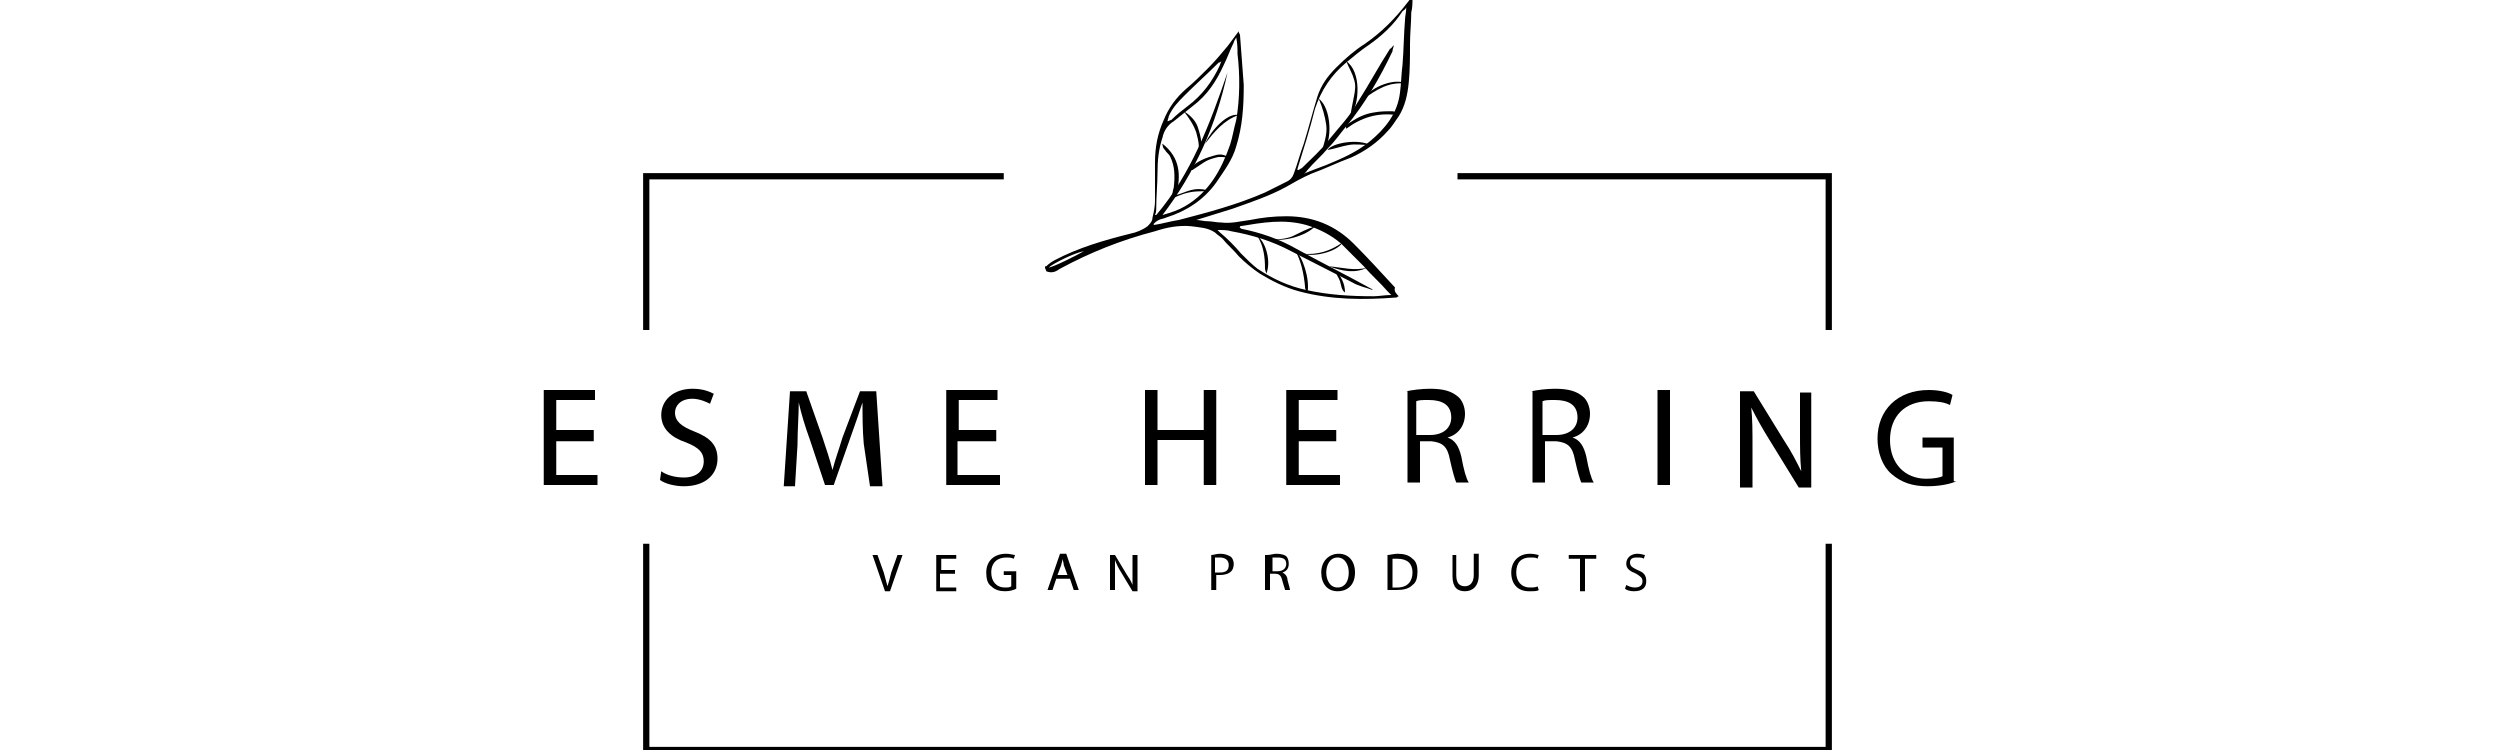 <svg xmlns="http://www.w3.org/2000/svg" xmlns:xlink="http://www.w3.org/1999/xlink" class="logo-biz2" x="0px" y="0px" viewBox="0 0 200 60" style="enable-background:new 0 0 200 60;" xml:space="preserve"><style type="text/css">	.st0{fill:none;stroke:#000000;stroke-width:0.5;stroke-miterlimit:10;}</style><g>	<g>		<g>			<path d="M111.9,23.7c-0.1,0-0.1,0.1-0.2,0.1c-2.6,0.2-5.2,0.2-7.8-0.5c-1.1-0.3-2.1-0.8-3.1-1.4c-0.6-0.4-1.2-0.9-1.7-1.4    c-0.4-0.5-0.9-0.9-1.3-1.4c-0.2-0.2-0.4-0.3-0.6-0.5c-0.6-0.4-1.2-0.4-1.9-0.5c-1-0.1-2,0.1-2.9,0.4c-2.7,0.7-5.2,1.7-7.6,3    c-0.3,0.2-0.6,0.4-1.1,0.2c0-0.1-0.1-0.2-0.1-0.3c0-0.1,0-0.1,0.1-0.1c0.2-0.2,0.5-0.4,0.7-0.5c1.9-1,4-1.6,6-2.1    c0.5-0.1,1-0.3,1.4-0.6c0.2-0.2,0.4-0.4,0.4-0.7c0.1-0.4,0.2-0.9,0.2-1.3c0-1,0-2.1,0-3.1c0-1.2,0.2-2.3,0.7-3.4    c0.4-1,1-1.8,1.8-2.5c0.6-0.5,1.2-1.1,1.7-1.6c0.6-0.6,1.1-1.2,1.6-1.8c0.3-0.4,0.6-0.8,0.9-1.2c0,0.2,0.1,0.2,0.1,0.3    c0.1,1.3,0.2,2.7,0.3,4c0,1.7-0.1,3.3-0.6,4.9c-0.3,1.1-1,2-1.6,2.9c-1,1.4-2.4,2.3-4,2.8c-0.2,0.1-0.4,0.1-0.6,0.2    c-0.2,0.1-0.3,0.2-0.4,0.3c0,0,0,0.1,0,0.1c0.7-0.1,1.3-0.3,2-0.4c2.3-0.6,4.6-1.2,6.9-2.2c0.6-0.3,1.2-0.6,1.8-0.9    c0.2-0.1,0.4-0.3,0.5-0.6c0.3-0.8,0.5-1.6,0.8-2.4c0.4-1.3,0.7-2.5,1.1-3.8c0.3-0.9,0.8-1.6,1.5-2.3c0.7-0.7,1.5-1.4,2.3-1.9    c1.3-0.9,2.4-2,3.4-3.3c0.1-0.1,0.2-0.3,0.3-0.4c0,0,0.1,0,0.1,0c0,0.4,0,0.8-0.1,1.2c0,0.8-0.1,1.7-0.1,2.5c0,1,0,2.1-0.1,3.1    c-0.1,1-0.3,1.9-0.8,2.7c-0.3,0.4-0.5,0.8-0.9,1.2c-0.8,0.9-1.8,1.6-2.9,2.1c-1.1,0.4-2.1,0.9-3.2,1.3c-0.7,0.3-1.4,0.7-2.1,1.1    c-1.3,0.7-2.8,1.2-4.2,1.7c-1,0.3-1.9,0.6-2.9,0.9c0.3,0,0.6,0.1,0.9,0.1c0.4,0,0.7,0.1,1.1,0.1c0.8,0.1,1.5-0.1,2.3-0.2    c1-0.2,1.9-0.3,2.9-0.3c2.1,0,3.9,0.7,5.4,2.2c1.1,1.1,2.2,2.3,3.3,3.5C111.5,23.3,111.7,23.5,111.9,23.7z M111.5,3.6    C111.6,3.6,111.6,3.6,111.5,3.6c0,0.2-0.1,0.3-0.1,0.5c-1,2.1-2.2,4.2-3.7,6c-0.5,0.6-0.9,1.2-1.5,1.8c-0.5,0.6-1.1,1.1-1.6,1.7    c-0.1,0.1-0.1,0.2-0.3,0.3c0.7-0.3,1.3-0.5,1.8-0.7c1.2-0.5,2.4-1,3.5-1.9c1.2-1,2.2-2.2,2.4-3.9c0.1-0.7,0.1-1.5,0.2-2.2    c0.1-1.2,0.1-2.4,0.2-3.6c0-0.3,0.1-0.6,0.1-1c-0.1,0.2-0.2,0.2-0.3,0.3c-0.7,1.1-1.7,2-2.7,2.7c-0.6,0.4-1.2,0.9-1.8,1.4    c-1.2,1-2,2.2-2.5,3.7c-0.4,1.6-0.9,3.2-1.4,4.8c0,0,0,0.1,0,0.1c0,0,0.1,0,0.1,0c0.1-0.1,0.2-0.1,0.3-0.2    c0.7-0.7,1.5-1.4,2.1-2.2c0.8-1,1.7-1.9,2.3-3c0.9-1.4,1.7-2.9,2.6-4.3C111.3,3.9,111.4,3.7,111.5,3.6z M93,17.2    C93.1,17.2,93.1,17.3,93,17.2c0.7-0.2,1.3-0.4,1.8-0.7c1.9-1.1,2.9-2.9,3.6-4.9c0.2-0.6,0.3-1.3,0.5-2C99.2,7.8,99.2,6,99,4.3    C99,3.9,99,3.5,98.9,3c-0.1,0.2-0.2,0.3-0.2,0.4c-0.3,0.6-0.5,1.2-0.8,1.8c-0.6,1.3-1.3,2.4-2.5,3.3c-0.5,0.4-1,0.8-1.5,1.2    c-0.5,0.3-0.8,0.8-0.9,1.3c-0.3,0.9-0.4,1.8-0.4,2.8c0,0.9-0.1,1.9-0.1,2.8c0,0.2,0,0.4-0.1,0.6c0,0,0.1,0,0.1,0    c2.8-3.3,4.3-7.3,5.7-11.4C97.3,10,95.6,13.8,93,17.2z M99.1,18.2c0.1,0,0.1,0,0.2,0.1c1.5,0.3,3,0.8,4.4,1.6c2,1.1,4,2.1,6,3.2    c0.1,0,0.1,0.1,0.1,0.1c-0.5-0.2-1.1-0.3-1.6-0.6c-1.6-0.8-3.3-1.7-4.9-2.5c-1.5-0.8-3.1-1.3-4.8-1.6c-0.3-0.1-0.7-0.1-1.1-0.1    c0.1,0.1,0.2,0.2,0.2,0.2c0.6,0.5,1.2,1.1,1.7,1.7c0.4,0.4,0.9,0.9,1.3,1.2c1.2,0.8,2.5,1.4,3.9,1.7c1.8,0.4,3.6,0.5,5.4,0.5    c0.4,0,0.9-0.1,1.4-0.1c-0.1-0.1-0.2-0.2-0.3-0.3c-0.6-0.7-1.3-1.3-1.9-2c-0.6-0.6-1.2-1.2-1.8-1.8c-0.8-0.7-1.8-1.2-2.8-1.5    c-1.8-0.5-3.5-0.2-5.3,0.1C99.2,18.2,99.2,18.2,99.1,18.2z M93.4,9.7C93.4,9.8,93.4,9.8,93.4,9.7c0.1,0,0.2-0.1,0.3-0.1    c0.4-0.4,0.9-0.8,1.3-1.1c1.2-0.9,2-2,2.6-3.3c0-0.1,0.1-0.2,0.1-0.3C97.6,5,97.6,5,97.5,5c-0.9,0.9-1.8,1.7-2.7,2.6    c-0.5,0.5-1,1-1.3,1.7C93.5,9.4,93.4,9.6,93.4,9.7z M83.9,21.4c0.3,0,2.3-1,2.8-1.3C86,20.2,84.2,21.1,83.9,21.4z"></path>		</g>		<g>			<path d="M93,11.5c1.4,1.1,1.5,2.5,1.1,4.1c0.4-0.1,0.8-0.3,1.2-0.4c0.4-0.1,0.8-0.1,1.2,0c0,0,0,0.1,0,0.1c-0.5,0-1,0-1.4,0.1    c-0.5,0.1-0.9,0.3-1.4,0.5c0.1-0.3,0.1-0.6,0.2-0.9c0.1-0.9,0.1-1.7-0.3-2.5c-0.1-0.2-0.3-0.3-0.4-0.5C93.1,11.9,93,11.8,93,11.5    C92.9,11.6,93,11.6,93,11.5z"></path>			<path d="M105.5,7.9c1,0.7,1.2,3.5,0.2,4.4c0.2-0.8,0.5-1.5,0.4-2.3C106,9.3,105.8,8.6,105.5,7.9z"></path>			<path d="M107.7,4.9c1.2,0.8,1.1,3.4,0.3,4.5c0.1-0.6,0.2-1.1,0.3-1.6c0.1-0.5,0.2-1,0-1.5C108.2,5.9,107.9,5.4,107.7,4.9z"></path>			<path d="M111.7,9.2c-1.5-0.2-2.8,0.2-4,1.1c-0.1-0.3,0.1-0.4,0.3-0.5c0.6-0.4,1.2-0.7,1.9-0.8c0.5-0.1,1-0.1,1.5-0.1    c0.1,0,0.3,0.1,0.4,0.1C111.7,9.1,111.7,9.1,111.7,9.2z"></path>			<path d="M95.8,12.6c0.2-0.7,0.1-1.3-0.1-2c-0.2-0.6-0.6-1.2-1-1.7c0.5,0.3,0.9,0.7,1.1,1.2C96.1,11,96.3,11.8,95.8,12.6z"></path>			<path d="M109.6,11.6c-0.6,0-1.2-0.1-1.7,0c-0.6,0.1-1.1,0.3-1.7,0.4C106.6,11.4,108.7,11.1,109.6,11.6z"></path>			<path d="M99.1,9.2c-1.2,0.4-2,1.4-2.7,2.3C96.9,10.4,98.2,9,99.1,9.2z"></path>			<path d="M95.2,13.5c0.5-0.6,1.3-0.9,2.1-1.1c0.4-0.1,0.7,0,1,0.2c-0.3,0-0.7-0.1-1,0c-0.4,0.1-0.7,0.2-1,0.4    c-0.3,0.2-0.6,0.4-0.9,0.6C95.3,13.6,95.2,13.6,95.2,13.5z"></path>			<path d="M103.6,20c0.6,0.5,1.2,2.3,1,3.4c-0.2-0.2-0.2-0.4-0.2-0.5C104.3,21.9,104.1,20.9,103.6,20C103.5,20.1,103.6,20,103.6,20    z"></path>			<path d="M109.1,7.9c0.6-1,2.6-1.7,3.4-1.2C111.1,6.5,110.1,7.2,109.1,7.9z"></path>			<path d="M100.6,18.9c0.7,0.5,1.1,2.1,0.7,3c0-0.1-0.1-0.3-0.1-0.4C101.2,20.6,101.1,19.7,100.6,18.9z"></path>			<path d="M104.2,20.3c1.2,0.1,2.2-0.2,3.2-0.9C107,20.1,105.2,20.6,104.2,20.3z"></path>			<path d="M105.2,18.1c-0.7,0.8-2.7,1.3-3.6,1c0.6,0.1,1.3,0,1.8-0.2C104,18.6,104.6,18.3,105.2,18.1z"></path>			<path d="M109.4,21.4c-1,0.5-2,0.3-3.1-0.1C107.4,21.4,108.4,21.7,109.4,21.4z"></path>			<path d="M106.8,21.6c0.5,0.5,0.8,1.1,0.8,1.8c-0.3-0.2-0.3-0.6-0.4-0.9C107.1,22.2,106.9,22,106.8,21.6    C106.8,21.7,106.8,21.6,106.8,21.6z"></path>		</g>	</g>	<g>		<g>			<g>				<path d="M47.5,35.3h-3V38h3.3v0.8h-4.3v-7.6h4.1v0.8h-3.1v2.4h3V35.3z"></path>				<path d="M52.9,37.7c0.4,0.3,1.1,0.5,1.8,0.5c1,0,1.6-0.5,1.6-1.3c0-0.7-0.4-1.1-1.4-1.5c-1.2-0.4-2-1.1-2-2.2     c0-1.2,1-2.1,2.5-2.1c0.8,0,1.3,0.2,1.7,0.4l-0.3,0.8c-0.2-0.1-0.8-0.4-1.4-0.4c-1,0-1.4,0.6-1.4,1.1c0,0.7,0.5,1.1,1.5,1.5     c1.3,0.5,1.9,1.1,1.9,2.2c0,1.2-0.9,2.2-2.7,2.2c-0.7,0-1.5-0.2-1.9-0.5L52.9,37.7z"></path>				<path d="M69.1,35.5c-0.1-1.1-0.1-2.3-0.1-3.3h0c-0.3,0.9-0.6,1.8-1,2.9l-1.3,3.7h-0.7l-1.2-3.6c-0.4-1.1-0.7-2.1-0.9-3h0     c0,1-0.1,2.2-0.1,3.4l-0.2,3.3h-0.9l0.5-7.6h1.3l1.3,3.7c0.3,0.9,0.6,1.8,0.8,2.6h0c0.2-0.8,0.5-1.6,0.8-2.6l1.4-3.7h1.3     l0.5,7.6h-1L69.1,35.5z"></path>				<path d="M79.6,35.3h-3V38H80v0.8h-4.3v-7.6h4.1v0.8h-3.1v2.4h3V35.3z"></path>				<path d="M92.6,31.2v3.2h3.7v-3.2h1v7.6h-1v-3.6h-3.7v3.6h-1v-7.6H92.6z"></path>				<path d="M106.9,35.3h-3V38h3.3v0.8h-4.3v-7.6h4.1v0.8h-3.1v2.4h3V35.3z"></path>				<path d="M112.5,31.3c0.5-0.1,1.2-0.2,1.9-0.2c1.1,0,1.7,0.2,2.2,0.6c0.4,0.3,0.6,0.9,0.6,1.4c0,1-0.6,1.7-1.4,1.9v0     c0.6,0.2,0.9,0.7,1.1,1.5c0.2,1.1,0.4,1.8,0.6,2.1h-1c-0.1-0.2-0.3-0.9-0.5-1.8c-0.2-1.1-0.6-1.4-1.5-1.5h-0.9v3.3h-1V31.3z      M113.4,34.8h1c1.1,0,1.7-0.6,1.7-1.4c0-1-0.7-1.4-1.8-1.4c-0.5,0-0.8,0-1,0.1V34.8z"></path>				<path d="M122.5,31.3c0.5-0.1,1.2-0.2,1.9-0.2c1.1,0,1.7,0.2,2.2,0.6c0.4,0.3,0.6,0.9,0.6,1.4c0,1-0.6,1.7-1.4,1.9v0     c0.6,0.2,0.9,0.7,1.1,1.5c0.2,1.1,0.4,1.8,0.6,2.1h-1c-0.1-0.2-0.3-0.9-0.5-1.8c-0.2-1.1-0.6-1.4-1.5-1.5h-0.9v3.3h-1V31.3z      M123.5,34.8h1c1.1,0,1.7-0.6,1.7-1.4c0-1-0.7-1.4-1.8-1.4c-0.5,0-0.8,0-1,0.1V34.8z"></path>				<path d="M133.6,31.2v7.6h-1v-7.6H133.6z"></path>				<path d="M139.2,38.9v-7.6h1.1l2.4,3.9c0.6,0.9,1,1.7,1.4,2.5l0,0c-0.1-1-0.1-1.9-0.1-3.1v-3.2h0.9v7.6h-1l-2.4-3.9     c-0.5-0.8-1-1.7-1.4-2.5l0,0c0.1,1,0.1,1.9,0.1,3.1v3.3H139.2z"></path>				<path d="M156.5,38.5c-0.4,0.2-1.3,0.4-2.3,0.4c-1.2,0-2.1-0.3-2.9-1c-0.7-0.6-1.1-1.7-1.1-2.8c0-2.3,1.6-3.9,4.1-3.9     c0.9,0,1.6,0.2,1.9,0.4l-0.2,0.8c-0.4-0.2-0.9-0.3-1.7-0.3c-1.9,0-3.1,1.2-3.1,3.1c0,1.9,1.2,3.1,2.9,3.1c0.6,0,1.1-0.1,1.3-0.2     v-2.3h-1.6v-0.8h2.5V38.5z"></path>			</g>		</g>		<g>			<g>				<path d="M70.8,47.3l-1-2.9h0.4l0.5,1.4c0.1,0.4,0.2,0.7,0.3,1.1h0c0.1-0.3,0.2-0.7,0.3-1.1l0.5-1.4h0.4l-1,2.9H70.8z"></path>				<path d="M76.3,45.9h-1.1v1.1h1.3v0.3h-1.6v-2.9h1.6v0.3h-1.2v0.9h1.1V45.9z"></path>				<path d="M81.3,47.1c-0.2,0.1-0.5,0.2-0.9,0.2c-0.4,0-0.8-0.1-1.1-0.4c-0.3-0.2-0.4-0.6-0.4-1.1c0-0.9,0.6-1.5,1.6-1.5     c0.3,0,0.6,0.1,0.7,0.1l-0.1,0.3c-0.2-0.1-0.4-0.1-0.6-0.1c-0.7,0-1.2,0.4-1.2,1.2c0,0.7,0.4,1.2,1.1,1.2c0.2,0,0.4,0,0.5-0.1     V46h-0.6v-0.3h1V47.1z"></path>				<path d="M84.5,46.3l-0.3,0.9h-0.4l1-2.9h0.5l1,2.9h-0.4l-0.3-0.9H84.5z M85.4,46l-0.3-0.8C85.1,45,85,44.8,85,44.7h0     c0,0.2-0.1,0.4-0.1,0.5L84.6,46H85.4z"></path>				<path d="M88.8,47.3v-2.9h0.4l0.9,1.5c0.2,0.3,0.4,0.6,0.5,0.9l0,0c0-0.4,0-0.7,0-1.2v-1.2H91v2.9h-0.4l-0.9-1.5     c-0.2-0.3-0.4-0.7-0.5-1l0,0c0,0.4,0,0.7,0,1.2v1.2H88.8z"></path>				<path d="M96.9,44.4c0.2,0,0.4-0.1,0.7-0.1c0.4,0,0.6,0.1,0.8,0.2c0.2,0.1,0.3,0.4,0.3,0.6c0,0.3-0.1,0.5-0.2,0.6     c-0.2,0.2-0.5,0.3-0.9,0.3c-0.1,0-0.2,0-0.3,0v1.2h-0.4V44.4z M97.3,45.8c0.1,0,0.2,0,0.3,0c0.5,0,0.7-0.2,0.7-0.6     c0-0.4-0.3-0.6-0.7-0.6c-0.2,0-0.3,0-0.4,0V45.8z"></path>				<path d="M101.4,44.4c0.2,0,0.5-0.1,0.7-0.1c0.4,0,0.7,0.1,0.8,0.2c0.1,0.1,0.2,0.3,0.2,0.6c0,0.4-0.2,0.6-0.5,0.7v0     c0.2,0.1,0.4,0.3,0.4,0.6c0.1,0.4,0.2,0.7,0.2,0.8h-0.4c0-0.1-0.1-0.3-0.2-0.7c-0.1-0.4-0.2-0.6-0.6-0.6h-0.4v1.3h-0.4V44.4z      M101.8,45.7h0.4c0.4,0,0.7-0.2,0.7-0.6c0-0.4-0.3-0.5-0.7-0.5c-0.2,0-0.3,0-0.4,0V45.7z"></path>				<path d="M108.4,45.8c0,1-0.6,1.5-1.4,1.5c-0.8,0-1.3-0.6-1.3-1.5c0-0.9,0.6-1.5,1.4-1.5C107.9,44.3,108.4,44.9,108.4,45.8z      M106.1,45.8c0,0.6,0.3,1.2,0.9,1.2c0.6,0,0.9-0.5,0.9-1.2c0-0.6-0.3-1.2-0.9-1.2C106.4,44.6,106.1,45.2,106.1,45.8z"></path>				<path d="M111,44.4c0.2,0,0.5-0.1,0.8-0.1c0.5,0,0.9,0.1,1.2,0.4c0.3,0.2,0.4,0.6,0.4,1c0,0.5-0.1,0.9-0.4,1.1     c-0.3,0.3-0.7,0.4-1.3,0.4c-0.3,0-0.5,0-0.7,0V44.4z M111.4,47c0.1,0,0.2,0,0.4,0c0.8,0,1.2-0.5,1.2-1.2c0-0.7-0.4-1.1-1.2-1.1     c-0.2,0-0.3,0-0.4,0V47z"></path>				<path d="M116.5,44.3v1.7c0,0.7,0.3,0.9,0.7,0.9c0.4,0,0.7-0.3,0.7-0.9v-1.7h0.4V46c0,0.9-0.5,1.3-1.1,1.3c-0.6,0-1-0.3-1-1.2     v-1.7H116.5z"></path>				<path d="M123.1,47.2c-0.1,0.1-0.4,0.1-0.8,0.1c-0.8,0-1.4-0.5-1.4-1.5c0-0.9,0.6-1.5,1.5-1.5c0.4,0,0.6,0.1,0.7,0.1l-0.1,0.3     c-0.1-0.1-0.3-0.1-0.6-0.1c-0.7,0-1.1,0.4-1.1,1.2c0,0.7,0.4,1.2,1.1,1.2c0.2,0,0.5,0,0.6-0.1L123.1,47.2z"></path>				<path d="M126.4,44.7h-0.9v-0.3h2.2v0.3h-0.9v2.6h-0.4V44.7z"></path>				<path d="M130.1,46.8c0.2,0.1,0.4,0.2,0.7,0.2c0.4,0,0.6-0.2,0.6-0.5c0-0.3-0.2-0.4-0.5-0.6c-0.5-0.2-0.8-0.4-0.8-0.8     c0-0.5,0.4-0.8,0.9-0.8c0.3,0,0.5,0.1,0.6,0.1l-0.1,0.3c-0.1-0.1-0.3-0.1-0.6-0.1c-0.4,0-0.5,0.2-0.5,0.4c0,0.3,0.2,0.4,0.6,0.6     c0.5,0.2,0.7,0.4,0.7,0.9c0,0.5-0.3,0.8-1,0.8c-0.3,0-0.6-0.1-0.7-0.2L130.1,46.8z"></path>			</g>		</g>	</g>	<g>		<polyline class="st0" points="146.3,43.5 146.3,60 51.7,60 51.7,43.5   "></polyline>		<polyline class="st0" points="116.6,14.1 146.3,14.1 146.3,26.4   "></polyline>		<polyline class="st0" points="51.7,26.4 51.7,14.1 80.3,14.1   "></polyline>	</g></g></svg>